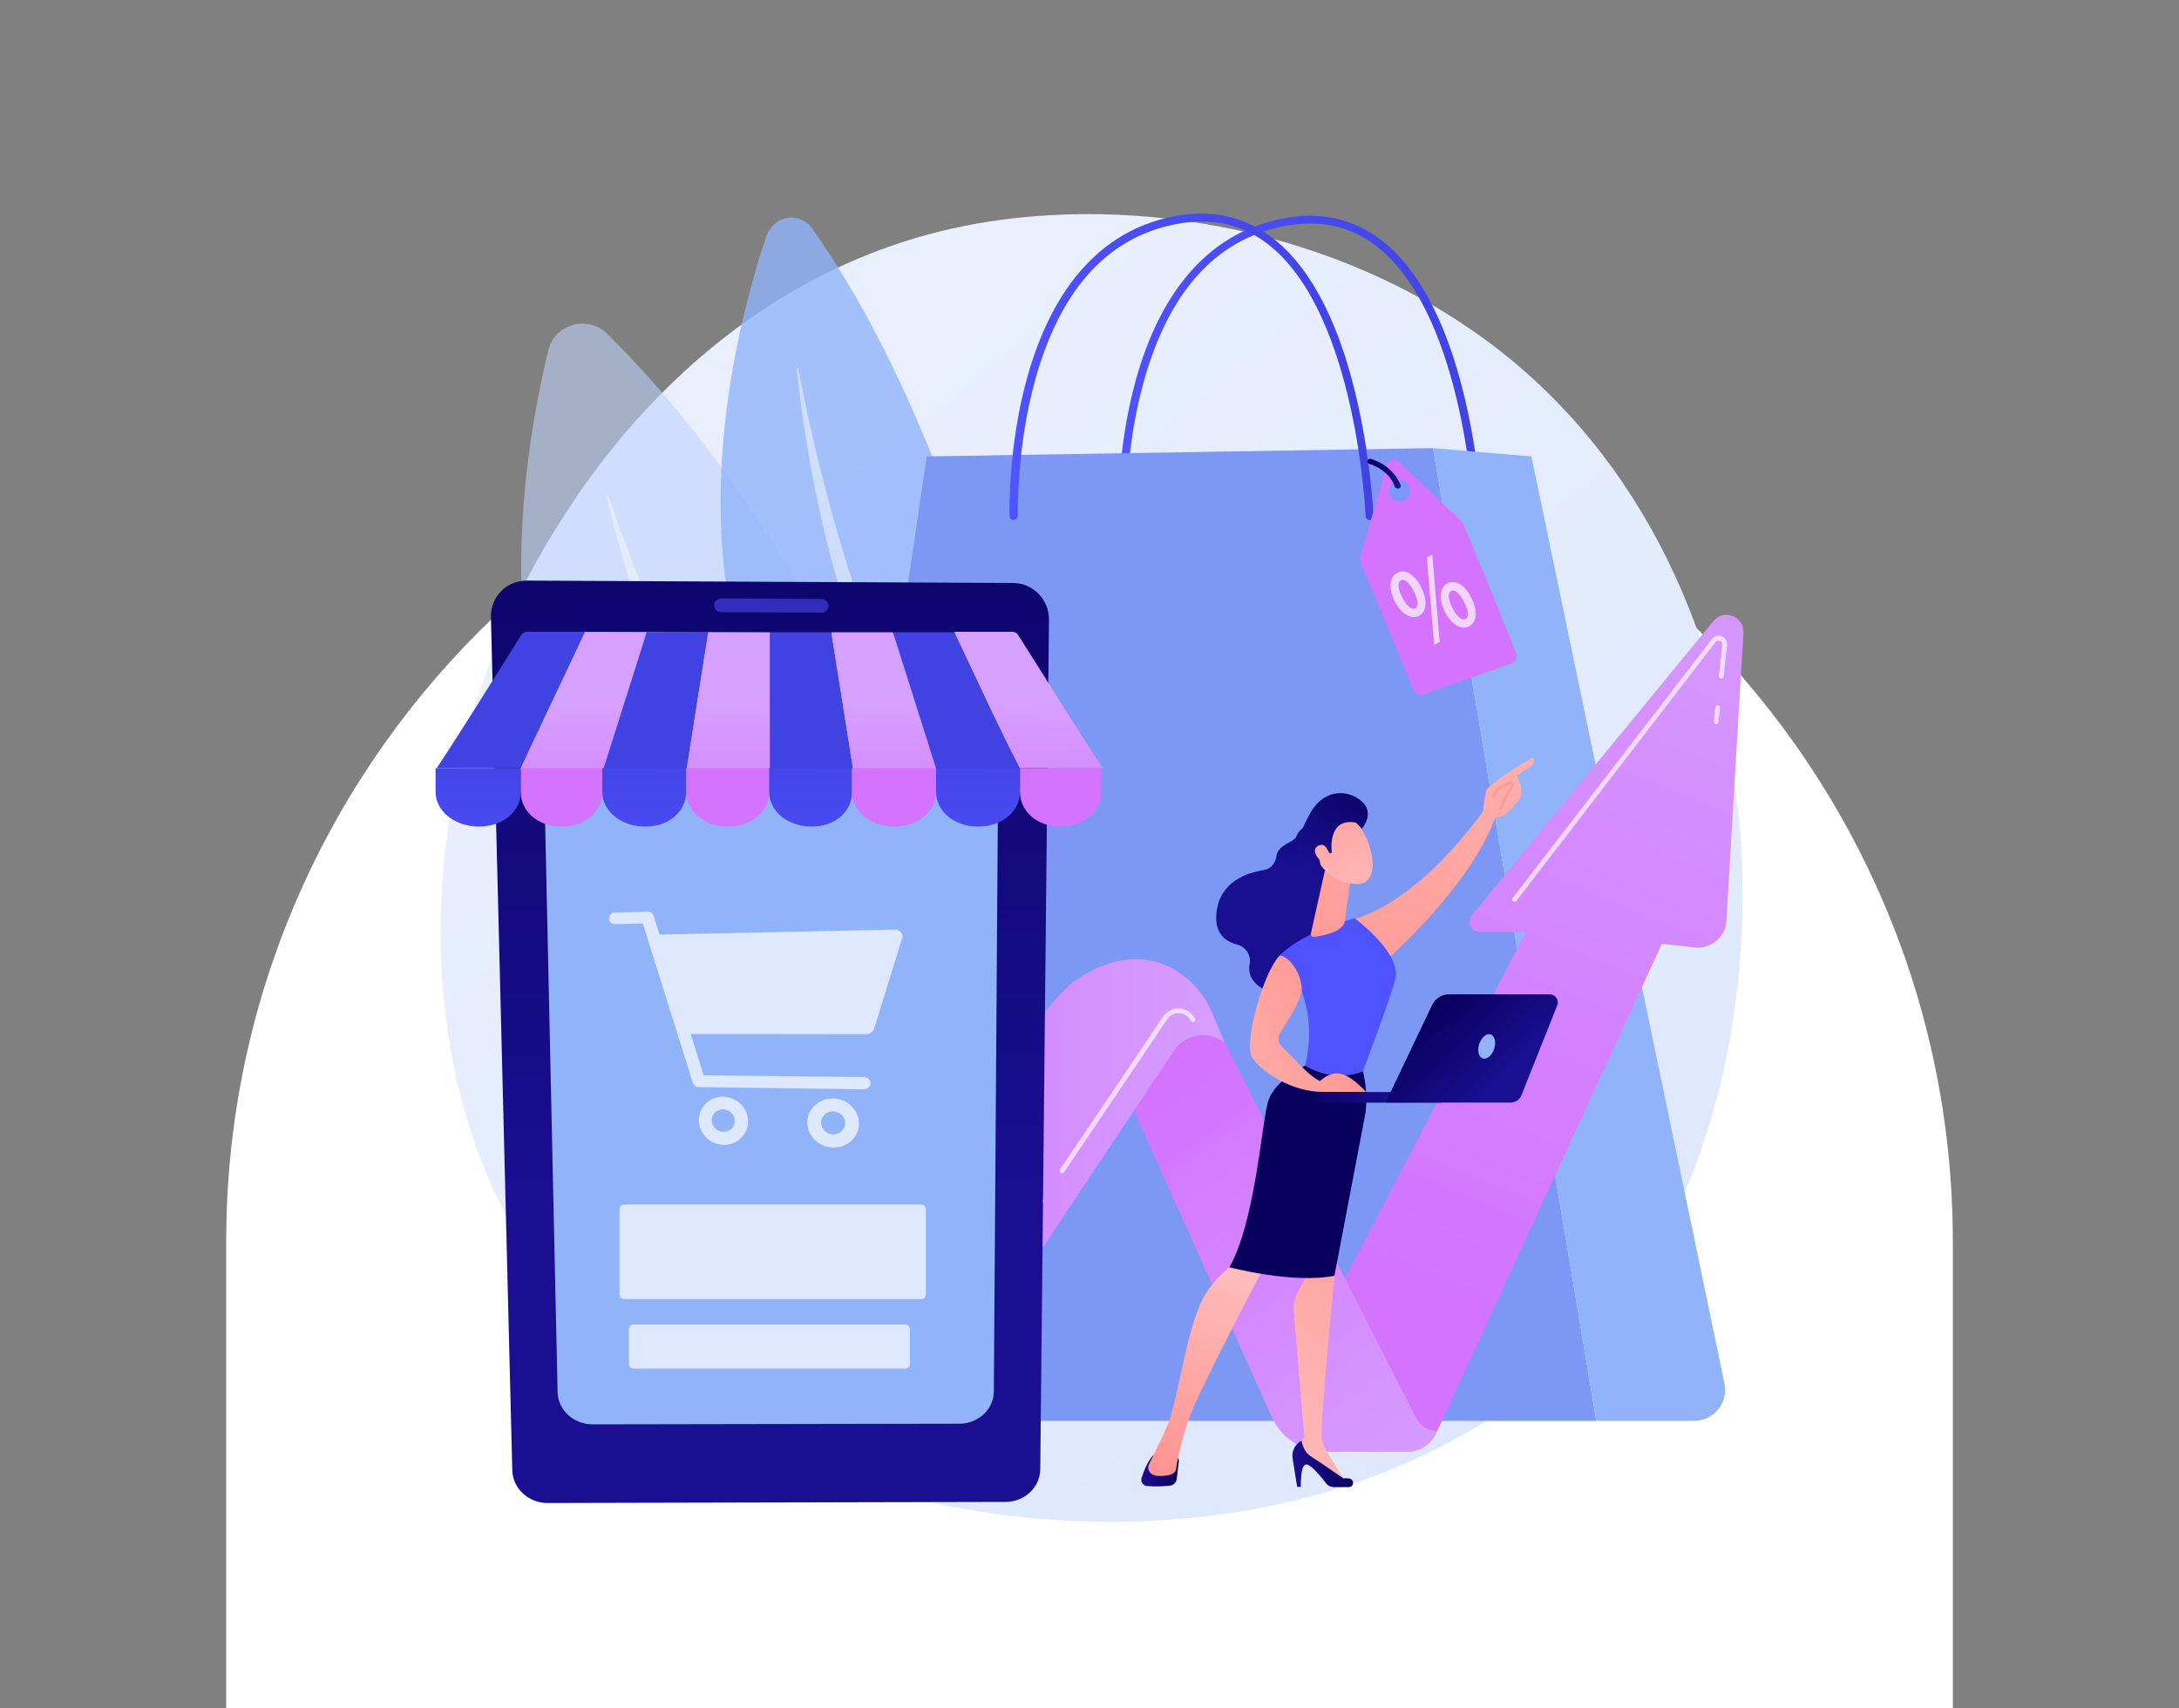 <?xml version="1.0" encoding="utf-8"?>
<!-- Generator: Adobe Illustrator 27.1.0, SVG Export Plug-In . SVG Version: 6.00 Build 0)  -->
<svg version="1.1" id="Capa_1" xmlns="http://www.w3.org/2000/svg" xmlns:xlink="http://www.w3.org/1999/xlink" x="0px" y="0px"
	 viewBox="0 0 1000 784" style="enable-background:new 0 0 1000 784;" xml:space="preserve">
<rect x="0" y="0" width="1000" height="784" fill="#808080" stroke="none"/>
<style type="text/css">
	.st0{fill:#FFFFFF;}
	.st1{fill:url(#SVGID_1_);}
	.st2{opacity:0.58;}
	.st3{fill:#BDD0FB;}
	.st4{opacity:0.5;fill:#FFFFFF;enable-background:new    ;}
	.st5{opacity:0.79;}
	.st6{fill:#91B3FA;}
	.st7{fill:url(#SVGID_00000160870740184915746010000010145269735069750195_);}
	.st8{fill:#7D97F4;}
	.st9{fill:url(#SVGID_00000130631465347019099190000009237864355774230954_);}
	.st10{fill:url(#SVGID_00000136405536373086709940000000582073170672475295_);}
	.st11{opacity:0.7;fill:#FFFFFF;enable-background:new    ;}
	.st12{fill:url(#SVGID_00000002369263432727512230000014000932668139146657_);}
	.st13{fill:url(#SVGID_00000003808724247166847250000009224858353176508571_);}
	.st14{fill:url(#SVGID_00000049924257821489248920000003043900257546804360_);}
	.st15{fill:url(#SVGID_00000024002928296448488530000006125657415945817268_);}
	.st16{fill:url(#SVGID_00000051373017551017996670000017762603032813303480_);}
	.st17{opacity:0.66;fill:#FFFFFF;enable-background:new    ;}
	.st18{fill:url(#SVGID_00000066496568826743029110000009823738737743579284_);}
	.st19{opacity:0.54;fill:url(#SVGID_00000073710461120715425000000011459893552759759547_);enable-background:new    ;}
	.st20{fill:url(#SVGID_00000168829324674741311830000000135533145141788550_);}
	.st21{fill:url(#SVGID_00000150817125416555326640000012089306724044981940_);}
	.st22{fill:url(#SVGID_00000145736863311294926920000013416658357816294064_);}
	.st23{fill:url(#SVGID_00000082351571072892386970000003705116304266101645_);}
	.st24{fill:url(#SVGID_00000148621694845918218340000004286555080867556740_);}
	.st25{fill:url(#SVGID_00000016784463244610626820000014030950056853034632_);}
	.st26{fill:url(#SVGID_00000159449428598065475470000012660861645484430255_);}
	.st27{fill:url(#SVGID_00000072993146205346716350000016006888124273501622_);}
	.st28{fill:url(#SVGID_00000065036585764972430730000017426560714543350668_);}
	.st29{fill:url(#SVGID_00000180353390942057880130000005750173270525275287_);}
	.st30{fill:url(#SVGID_00000017484811281211081300000017446340023769076359_);}
	.st31{fill:url(#SVGID_00000019644651288188868260000016229640173162214026_);}
	.st32{fill:url(#SVGID_00000173158484363527577140000004658166231185096879_);}
	.st33{fill:url(#SVGID_00000181068621016849884350000002586276023667388843_);}
	.st34{fill:url(#SVGID_00000023265470460702185030000003023215209812700813_);}
	.st35{fill:url(#SVGID_00000025411578658401420890000017737942846977896875_);}
	.st36{fill:url(#SVGID_00000094578111680943045810000004901770452191767217_);}
	.st37{fill:url(#SVGID_00000077300926849398910990000009916091210614610315_);}
	.st38{fill:url(#SVGID_00000122719026560408727630000012562749217138518691_);}
	.st39{fill:url(#SVGID_00000048486449404079655340000014724429436864771735_);}
	.st40{fill:url(#SVGID_00000058548676239797342590000005141439610484366476_);}
	.st41{fill:url(#SVGID_00000163779077509214917910000005184803656579226037_);}
	.st42{fill:url(#SVGID_00000003065333780245128530000013738277343546497470_);}
	.st43{fill:url(#SVGID_00000021806620688506965710000000253089488129690527_);}
	.st44{fill:url(#SVGID_00000037672068708893002870000013060540739959500717_);}
	.st45{fill:url(#SVGID_00000096764205090925198710000011784361929230344586_);}
	.st46{fill:url(#SVGID_00000007408583929520923860000014602978818010963336_);}
	.st47{fill:url(#SVGID_00000065063297458616617500000002884996230453442715_);}
	.st48{fill:url(#SVGID_00000136401150277250326500000001800080647826464689_);}
	.st49{fill:url(#SVGID_00000178923651372134375150000000000163348440002218_);}
	.st50{fill:url(#SVGID_00000137832008233434122100000000426498413205004185_);}
	.st51{fill:url(#SVGID_00000008111934283647551440000001043129408784844174_);}
	.st52{fill:url(#SVGID_00000047027068063681784630000001643437867496412066_);}
</style>
<g id="Background">
	<g>
		<g>
			<path class="st0" d="M500,173.8L500,173.8c218.8,0,396.2,177.4,396.2,396.2v222.3H103.8V570C103.8,351.2,281.2,173.8,500,173.8z"
				/>
		</g>
	</g>
</g>
<g id="Illustration">
	<g>
		
			<linearGradient id="SVGID_1_" gradientUnits="userSpaceOnUse" x1="877.37" y1="-91.702" x2="343.245" y2="571.648" gradientTransform="matrix(1 0 0 -1 0 784)">
			<stop  offset="0" style="stop-color:#DAE3FE"/>
			<stop  offset="1" style="stop-color:#E9EFFD"/>
		</linearGradient>
		<path class="st1" d="M730.4,614.1c-12.3,12.9-23.9,21.2-33,27.8c-107.8,77.4-235.4,54.8-262.5,49.3c-40-8.1-117.4-23.8-173.4-89.6
			c-84.6-99.5-71.5-256.4-5.8-359.9c12-18.9,75.5-124,204.4-140.9c78-10.2,169,10.4,234.9,65.6C833.2,282.2,823.4,516.2,730.4,614.1
			z"/>
		<g>
			<g class="st2">
				<path class="st3" d="M475.8,519.7c0,0-68.5-240.4-197.4-366.7c-8.7-8.5-23.8-4.2-26.7,7.5C232.4,239.3,198.4,476.5,475.8,519.7z
					"/>
				<path class="st4" d="M450,505.4c0.6,0.5-0.1,1.5-0.9,1.1C423,489.5,321,404.8,278.2,227.6c-0.1-0.6,0.7-0.8,0.9-0.3
					C293,268.2,349.1,418.6,450,505.4z"/>
			</g>
			<g class="st5">
				<path class="st6" d="M490.2,443.1c0,0-30.3-215.3-117.4-338.1c-5.9-8.3-17.9-6.2-21.2,3.7C329.5,174.9,281.6,376.8,490.2,443.1z
					"/>
				<path class="st4" d="M471.8,428c0.4,0.5-0.3,1.3-0.8,0.8c-18.5-17.4-88.8-101.3-105.3-259.2c-0.1-0.5,0.6-0.6,0.7-0.1
					C373.3,206.3,402.4,342.4,471.8,428z"/>
			</g>
		</g>
		<g>
			<g>
				<g>
					
						<linearGradient id="SVGID_00000092420359852330681710000000036079934057611653_" gradientUnits="userSpaceOnUse" x1="513.229" y1="614.715" x2="680.104" y2="614.715" gradientTransform="matrix(1 0 0 -1 0 784)">
						<stop  offset="0" style="stop-color:#4F52FF"/>
						<stop  offset="1" style="stop-color:#4042E2"/>
					</linearGradient>
					<path style="fill:url(#SVGID_00000092420359852330681710000000036079934057611653_);" d="M678.3,239.6c-1,0-1.8-0.8-1.8-1.7
						c0-0.9-4-91.3-43.4-123.8c-11.6-9.6-25.4-13.2-40.9-10.8c-32.7,5.1-55.3,29.1-67.2,71.5c-9,31.9-8.1,62.7-8.1,63
						c0,1-0.8,1.8-1.8,1.9c-1,0-1.8-0.8-1.9-1.8c0-0.3-0.9-31.6,8.2-64c5.4-19.1,13.1-34.9,23-46.9c12.4-15.1,28.3-24.3,47.2-27.2
						c16.6-2.6,31.3,1.4,43.8,11.6c17.1,14.1,29.9,39.7,37.9,76.1c5.9,26.9,6.9,50.1,6.9,50.3C680.1,238.8,679.4,239.6,678.3,239.6
						C678.3,239.6,678.3,239.6,678.3,239.6z"/>
					<path class="st8" d="M363.4,628.8l61.9-419.3l232.4-3.8l74.9,446.5h-349C371.1,652.1,361.6,641.1,363.4,628.8z"/>
					<path class="st6" d="M702.8,209.5l-45.1-3.8l74.9,446.5h44.8c9.1,0,15.9-8.3,14-17.2L702.8,209.5z"/>
					
						<linearGradient id="SVGID_00000136408695810378957130000017098061664459699586_" gradientUnits="userSpaceOnUse" x1="463.301" y1="615.675" x2="630.177" y2="615.675" gradientTransform="matrix(1 0 0 -1 0 784)">
						<stop  offset="0" style="stop-color:#4F52FF"/>
						<stop  offset="1" style="stop-color:#4042E2"/>
					</linearGradient>
					<path style="fill:url(#SVGID_00000136408695810378957130000017098061664459699586_);" d="M465.1,238.7c-1,0-1.8-0.8-1.8-1.8
						c0-0.3-0.9-31.6,8.2-64c5.4-19.1,13.1-34.9,23-46.9c12.4-15.1,28.3-24.3,47.2-27.2c16.6-2.6,31.3,1.4,43.8,11.6
						c17.1,14.1,29.9,39.7,37.9,76.1c5.9,26.9,6.9,50.1,6.9,50.3c0,1-0.7,1.8-1.7,1.9c0,0,0,0-0.1,0c-1,0-1.8-0.8-1.8-1.7
						c0-0.9-4-91.3-43.4-123.8c-11.6-9.6-25.4-13.2-40.9-10.8c-32.7,5.1-55.3,29.1-67.2,71.5c-8.9,31.9-8.1,62.6-8.1,62.9
						C467,237.8,466.2,238.6,465.1,238.7C465.2,238.7,465.2,238.7,465.1,238.7z"/>
				</g>
			</g>
			<g>
				<g>
					
						<linearGradient id="SVGID_00000088090840124069045890000004575509464852756655_" gradientUnits="userSpaceOnUse" x1="870.778" y1="776.405" x2="792.44" y2="680.659" gradientTransform="matrix(1 0 0 -1 0 784)">
						<stop  offset="0" style="stop-color:#D6A0FF"/>
						<stop  offset="1" style="stop-color:#D373FE"/>
					</linearGradient>
					<path style="fill:url(#SVGID_00000088090840124069045890000004575509464852756655_);" d="M695.7,302.7c0.4-0.9,0.4-1.8,0.1-2.7
						c-5.2-13.1-24-59.8-24.7-60.4c-0.9-0.7-27.7-26.3-27.7-26.3c-5-4.7-6.8-0.4-6.8-0.4l-12.7,43.9l24.9,60.1
						c0.7,1.7,2.6,2.6,4.4,1.9l40.6-14.3C694.6,304.2,695.3,303.5,695.7,302.7z M639.2,229.2c-2.1-1.7-2.5-4.8-0.8-6.9
						c1.7-2.1,4.8-2.5,6.9-0.8c2.1,1.7,2.5,4.8,0.8,6.9C644.4,230.5,641.3,230.9,639.2,229.2z"/>
					<g>
						<path class="st11" d="M652.1,269.4c3.5,6.7,2.3,11.6-0.9,13.3c-3.3,1.7-7.8-0.4-11-6.5c-3.1-6-2.6-11.4,1-13.2
							C644.9,261,649.1,263.6,652.1,269.4z M658.2,296l-3.4-40.1l2.5-1.3l3.4,40.1L658.2,296z M643.5,274.2c1.9,3.7,4.2,5.9,6,5
							c1.8-0.9,1.3-3.9-0.7-7.8c-1.8-3.5-4-6-5.9-5C641.1,267.3,641.7,270.6,643.5,274.2z M675.1,274.2c3.5,6.7,2.4,11.6-0.9,13.3
							c-3.3,1.7-7.8-0.4-11-6.5c-3.1-6-2.6-11.4,1-13.2C668,265.9,672.2,268.5,675.1,274.2z M666.6,279.1c1.8,3.7,4.2,5.9,6,5
							c1.8-0.9,1.3-3.9-0.7-7.8c-1.9-3.6-4-6-5.9-5C664.2,272.2,664.7,275.5,666.6,279.1z"/>
					</g>
				</g>
				<g>
					
						<linearGradient id="SVGID_00000132058794200938606090000003084943851012689813_" gradientUnits="userSpaceOnUse" x1="911.704" y1="-30.594" x2="926.745" y2="-30.594" gradientTransform="matrix(1.11 0.177 0.158 -0.988 -380.089 24.195)">
						<stop  offset="0" style="stop-color:#09005D"/>
						<stop  offset="1" style="stop-color:#1A0F91"/>
					</linearGradient>
					<path style="fill:url(#SVGID_00000132058794200938606090000003084943851012689813_);" d="M641.2,224.2c-0.5-0.1-1-0.4-1.1-0.9
						l0,0c-0.1-0.3-2.3-7.4-11.6-10.3c-0.7-0.2-1.1-0.9-0.9-1.6c0.2-0.6,1-1,1.7-0.7c10.8,3.4,13.3,11.8,13.5,12.1
						c0.2,0.7-0.3,1.3-1,1.5C641.6,224.2,641.4,224.2,641.2,224.2z"/>
				</g>
			</g>
		</g>
		<g>
			
				<linearGradient id="SVGID_00000050623691979515505300000001288984310844421048_" gradientUnits="userSpaceOnUse" x1="822.067" y1="577.129" x2="661.055" y2="184.027" gradientTransform="matrix(1 0 0 -1 0 784)">
				<stop  offset="0" style="stop-color:#D6A0FF"/>
				<stop  offset="1" style="stop-color:#D373FE"/>
			</linearGradient>
			<path style="fill:url(#SVGID_00000050623691979515505300000001288984310844421048_);" d="M596.3,627.1l104-199.3H679
				c-3.9,0-6.1-4.6-3.6-7.6l110.9-135.1c4.8-5.9,14.3-2.1,13.8,5.4l-7.8,132.1c-0.4,7.6-7.2,13.2-14.7,12.3l-14.9-1.7L659.6,656.8
				c-2.7,5.8-8.5,9.5-14.9,9.5h-35.8L596.3,627.1z"/>
			
				<linearGradient id="SVGID_00000173162824902899579380000000610622232833572483_" gradientUnits="userSpaceOnUse" x1="661.922" y1="94.02" x2="531.372" y2="281.142" gradientTransform="matrix(1 0 0 -1 0 784)">
				<stop  offset="0" style="stop-color:#D6A0FF"/>
				<stop  offset="1" style="stop-color:#D373FE"/>
			</linearGradient>
			<path style="fill:url(#SVGID_00000173162824902899579380000000610622232833572483_);" d="M510.3,487.4l73.4,163.1
				c4.3,9.7,14,15.9,24.6,15.9h37.9c5,0,9.6-2.7,12.1-7.1l1.3-2.4l0,0c-4.1,0-7.8-2.3-9.6-5.9l-97.8-191.7L510.3,487.4z"/>
			
				<linearGradient id="SVGID_00000073710198731494635340000015866176824872243115_" gradientUnits="userSpaceOnUse" x1="574.3" y1="233.451" x2="350.6" y2="229.162" gradientTransform="matrix(1 0 0 -1 0 784)">
				<stop  offset="0" style="stop-color:#D6A0FF"/>
				<stop  offset="1" style="stop-color:#D373FE"/>
			</linearGradient>
			<path style="fill:url(#SVGID_00000073710198731494635340000015866176824872243115_);" d="M562,478.6L562,478.6
				c-7.4-5.8-18.1-4.1-23.3,3.7l-108,162.2c-8.6,13-23.2,20.8-38.8,20.8h-15.2l-12.4-35.6c0,0,100.4-153.9,126.2-177.2
				c0,0,25.8-23.2,51.2-5.7c6.7,4.6,11.8,11.3,14.9,18.8L562,478.6z"/>
			
				<linearGradient id="SVGID_00000098912487593512431070000003357998477189945524_" gradientUnits="userSpaceOnUse" x1="398.123" y1="112.875" x2="316.652" y2="225.434" gradientTransform="matrix(1 0 0 -1 0 784)">
				<stop  offset="0" style="stop-color:#FF928E"/>
				<stop  offset="1" style="stop-color:#FE7062"/>
			</linearGradient>
			<path style="fill:url(#SVGID_00000098912487593512431070000003357998477189945524_);" d="M246.9,533.9c0,0,18.1-22.6,53.1-26.1
				c0,0,16.6,5.7,49.8,65c33.1,59.4,55.1,86.5,80.9,71.7l-2.1,3.5c-7,11.7-19.7,18.8-33.3,18.8H381c-15.7,0-30.5-7.6-39.6-20.3
				C315.5,610.7,262.8,539.5,246.9,533.9z"/>
			<path class="st17" d="M787.6,332.4c0,0-0.1,0-0.1,0c-0.6-0.1-1-0.6-1-1.2l0.7-6.5c0.1-0.6,0.6-1,1.2-1c0.6,0.1,1,0.6,1,1.2
				l-0.7,6.5C788.6,332,788.2,332.4,787.6,332.4z"/>
			<path class="st17" d="M695.1,413.9c-0.2,0-0.5-0.1-0.7-0.2c-0.5-0.4-0.6-1-0.2-1.5l91.5-118.9c1.1-1.4,2.9-1.9,4.5-1.2
				c1.6,0.7,2.6,2.3,2.4,4.1l-1.6,14.3c-0.1,0.6-0.6,1-1.2,1c-0.6-0.1-1-0.6-1-1.2l1.6-14.3c0.1-1-0.5-1.6-1.1-1.8
				c-0.6-0.2-1.4-0.2-2,0.5L696,413.4C695.7,413.7,695.4,413.9,695.1,413.9z"/>
			<path class="st17" d="M487.4,538.5c-0.2,0-0.4-0.1-0.6-0.2c-0.5-0.3-0.6-1-0.3-1.5l47.3-70.2c1.7-2.5,4.6-3.9,7.6-3.7
				c3,0.2,5.7,2,7,4.8c0.3,0.5,0,1.2-0.5,1.4c-0.5,0.3-1.2,0-1.4-0.5c-1-2-2.9-3.4-5.2-3.5c-2.3-0.2-4.4,0.8-5.6,2.7l-47.3,70.2
				C488.1,538.4,487.8,538.5,487.4,538.5z"/>
			<path class="st17" d="M475.1,556.8c-0.2,0-0.4-0.1-0.6-0.2c-0.5-0.3-0.6-1-0.3-1.5l3-4.5c0.3-0.5,1-0.6,1.5-0.3
				c0.5,0.3,0.6,1,0.3,1.5l-3,4.5C475.8,556.6,475.5,556.8,475.1,556.8z"/>
		</g>
		<g>
			<g>
				<g>
					
						<linearGradient id="SVGID_00000098926171591775694370000005889824126742883745_" gradientUnits="userSpaceOnUse" x1="352.478" y1="655.201" x2="354.654" y2="228.692" gradientTransform="matrix(1 0 0 -1 0 784)">
						<stop  offset="0" style="stop-color:#09005D"/>
						<stop  offset="1" style="stop-color:#1A0F91"/>
					</linearGradient>
					<path style="fill:url(#SVGID_00000098926171591775694370000005889824126742883745_);" d="M477.4,674.4c-0.1,8.3-7.2,15-15.9,15
						l-210.2,0.5c-8.8,0-16-6.7-16.2-15l-9.8-391.6c-0.2-9.3,7.1-16.8,16.4-16.8l223.2,1.1c9.2,0,16.6,7.6,16.5,16.9L477.4,674.4z"
						/>
					<path class="st6" d="M458.4,307.1c0.1-8.9-7.3-16.2-16.4-16.3L264.9,290c-9.2,0-16.5,7.2-16.3,16.2l7.3,332.9
						c0.2,8.2,7.4,14.7,16.1,14.7l168.3-0.3c8.7,0,15.7-6.6,15.8-14.7L458.4,307.1z"/>
					
						<linearGradient id="SVGID_00000100346310749365072820000009733274646113806720_" gradientUnits="userSpaceOnUse" x1="354.976" y1="567.741" x2="353.902" y2="502.205" gradientTransform="matrix(1 0 0 -1 0 784)">
						<stop  offset="0" style="stop-color:#4042E2"/>
						<stop  offset="1" style="stop-color:#4F52FF"/>
					</linearGradient>
					
						<path style="opacity:0.54;fill:url(#SVGID_00000100346310749365072820000009733274646113806720_);enable-background:new    ;" d="
						M380.2,278.1c0,1.7-1.4,3.1-3.1,3.1l-46.1-0.2c-1.7,0-3.2-1.4-3.2-3.2l0,0c0-1.7,1.4-3.1,3.1-3.1l46.1,0.2
						C378.7,275,380.2,276.4,380.2,278.1L380.2,278.1z"/>
				</g>
			</g>
			<g>
				<g>
					
						<linearGradient id="SVGID_00000065061765604152618630000000113600981988454053_" gradientUnits="userSpaceOnUse" x1="234.465" y1="411.913" x2="234.465" y2="126.534" gradientTransform="matrix(1 0 0 -1 0 784)">
						<stop  offset="0" style="stop-color:#4042E2"/>
						<stop  offset="1" style="stop-color:#4F52FF"/>
					</linearGradient>
					<path style="fill:url(#SVGID_00000065061765604152618630000000113600981988454053_);" d="M242.1,290c-1.2,0-2.2,0.4-2.8,1.4
						c-13,20.5-25.9,41.6-38.9,61.2c12.7,0,25.5,0,38.2,0c10-19.6,19.9-41.4,29.9-62.6C259.7,290,250.9,290,242.1,290z"/>
					
						<linearGradient id="SVGID_00000143602172695500391390000016977136245581395890_" gradientUnits="userSpaceOnUse" x1="267.747" y1="460.577" x2="269.754" y2="387.096" gradientTransform="matrix(1 0 0 -1 0 784)">
						<stop  offset="0" style="stop-color:#D6A0FF"/>
						<stop  offset="1" style="stop-color:#D373FE"/>
					</linearGradient>
					<path style="fill:url(#SVGID_00000143602172695500391390000016977136245581395890_);" d="M276.8,353.1c-12.7,0-25.5,0-38.2,0
						c10-21,19.9-42,29.9-62.9c9.4,0,18.8,0,28.2,0C290.1,311.1,283.5,332.1,276.8,353.1z"/>
					<g>
						
							<linearGradient id="SVGID_00000024719261945390652720000007146606189013739947_" gradientUnits="userSpaceOnUse" x1="300.928" y1="411.34" x2="300.928" y2="124.471" gradientTransform="matrix(1 0 0 -1 0 784)">
							<stop  offset="0" style="stop-color:#4042E2"/>
							<stop  offset="1" style="stop-color:#4F52FF"/>
						</linearGradient>
						<path style="fill:url(#SVGID_00000024719261945390652720000007146606189013739947_);" d="M315.1,353.1c-12.7,0-25.5,0-38.2,0
							c6.6-21,13.3-42,19.9-62.9c9.4,0,18.8,0,28.2,0C321.7,311.1,318.4,332.1,315.1,353.1z"/>
					</g>
					
						<linearGradient id="SVGID_00000154405043715335917370000002683797081316896161_" gradientUnits="userSpaceOnUse" x1="334.21" y1="460.563" x2="336.235" y2="386.448" gradientTransform="matrix(1 0 0 -1 0 784)">
						<stop  offset="0" style="stop-color:#D6A0FF"/>
						<stop  offset="1" style="stop-color:#D373FE"/>
					</linearGradient>
					<path style="fill:url(#SVGID_00000154405043715335917370000002683797081316896161_);" d="M353.3,353.1c-12.7,0-25.5,0-38.2,0
						c3.3-21,6.6-42,10-62.9c9.4,0,18.8,0,28.2,0C353.3,311.1,353.3,332.1,353.3,353.1z"/>
					<g>
						
							<linearGradient id="SVGID_00000082368891588082481980000006923273059168823200_" gradientUnits="userSpaceOnUse" x1="372.377" y1="411.34" x2="372.377" y2="124.471" gradientTransform="matrix(1 0 0 -1 0 784)">
							<stop  offset="0" style="stop-color:#4042E2"/>
							<stop  offset="1" style="stop-color:#4F52FF"/>
						</linearGradient>
						<path style="fill:url(#SVGID_00000082368891588082481980000006923273059168823200_);" d="M391.5,353.1c-12.7,0-25.5,0-38.2,0
							c0-21,0-42,0-62.9c9.4,0,18.8,0,28.2,0C384.8,311.1,388.2,332.1,391.5,353.1z"/>
					</g>
					
						<linearGradient id="SVGID_00000157302982240942917880000016150410431338213539_" gradientUnits="userSpaceOnUse" x1="405.656" y1="460.685" x2="407.698" y2="385.935" gradientTransform="matrix(1 0 0 -1 0 784)">
						<stop  offset="0" style="stop-color:#D6A0FF"/>
						<stop  offset="1" style="stop-color:#D373FE"/>
					</linearGradient>
					<path style="fill:url(#SVGID_00000157302982240942917880000016150410431338213539_);" d="M429.7,353.1c-12.7,0-25.5,0-38.2,0
						c-3.3-21-6.6-42-10-62.9c9.4,0,18.8,0,28.2,0C416.4,311.1,423.1,332.1,429.7,353.1z"/>
					<g>
						
							<linearGradient id="SVGID_00000054236108326851556040000005497309260526032789_" gradientUnits="userSpaceOnUse" x1="438.84" y1="411.34" x2="438.84" y2="124.471" gradientTransform="matrix(1 0 0 -1 0 784)">
							<stop  offset="0" style="stop-color:#4042E2"/>
							<stop  offset="1" style="stop-color:#4F52FF"/>
						</linearGradient>
						<path style="fill:url(#SVGID_00000054236108326851556040000005497309260526032789_);" d="M467.9,353.1c-12.7,0-25.5,0-38.2,0
							c-6.6-21-13.3-42-19.9-62.9c9.4,0,18.8,0,28.2,0C448,311.1,457.9,332.1,467.9,353.1z"/>
					</g>
					
						<linearGradient id="SVGID_00000080916447125256532970000006002135482342925457_" gradientUnits="userSpaceOnUse" x1="472.119" y1="460.987" x2="474.168" y2="385.984" gradientTransform="matrix(1 0 0 -1 0 784)">
						<stop  offset="0" style="stop-color:#D6A0FF"/>
						<stop  offset="1" style="stop-color:#D373FE"/>
					</linearGradient>
					<path style="fill:url(#SVGID_00000080916447125256532970000006002135482342925457_);" d="M467.2,291.4c-0.6-1-1.7-1.4-2.8-1.4
						c-8.8,0-17.6,0-26.4,0c10,21.2,19.9,43,29.9,62.6c12.7,0,25.5,0,38.2,0C493.2,333,480.2,311.8,467.2,291.4z"/>
				</g>
				<g>
					
						<linearGradient id="SVGID_00000039105584382986409370000014390510091764867224_" gradientUnits="userSpaceOnUse" x1="219.513" y1="449.736" x2="219.16" y2="364.133" gradientTransform="matrix(1 0 0 -1 0 784)">
						<stop  offset="0" style="stop-color:#4042E2"/>
						<stop  offset="1" style="stop-color:#4F52FF"/>
					</linearGradient>
					<path style="fill:url(#SVGID_00000039105584382986409370000014390510091764867224_);" d="M199.9,352.6v10.9
						c0,9.1,9.2,15.9,19.7,15.9h0.4c10.5,0,19-6.8,19-15.9v-10.9H199.9z"/>
					
						<linearGradient id="SVGID_00000141433855907176669980000006595125592436935857_" gradientUnits="userSpaceOnUse" x1="256.216" y1="648.809" x2="256.942" y2="540.017" gradientTransform="matrix(1 0 0 -1 0 784)">
						<stop  offset="0" style="stop-color:#D6A0FF"/>
						<stop  offset="1" style="stop-color:#D373FE"/>
					</linearGradient>
					<path style="fill:url(#SVGID_00000141433855907176669980000006595125592436935857_);" d="M239,352.6v10.9
						c0,9.1,8.1,15.9,18.5,15.9h0.4c10.3,0,18.6-6.8,18.6-15.9v-10.9H239z"/>
				</g>
				<g>
					
						<linearGradient id="SVGID_00000061440778140062932070000004736442658313599397_" gradientUnits="userSpaceOnUse" x1="295.808" y1="449.734" x2="295.456" y2="364.135" gradientTransform="matrix(1 0 0 -1 0 784)">
						<stop  offset="0" style="stop-color:#4042E2"/>
						<stop  offset="1" style="stop-color:#4F52FF"/>
					</linearGradient>
					<path style="fill:url(#SVGID_00000061440778140062932070000004736442658313599397_);" d="M276.4,352.6v10.9
						c0,9.1,9,15.9,19.5,15.9h0.4c10.5,0,18.6-6.8,18.6-15.9v-10.9H276.4z"/>
					
						<linearGradient id="SVGID_00000059290542064953672430000013760203699328697474_" gradientUnits="userSpaceOnUse" x1="332.509" y1="649.317" x2="333.234" y2="540.525" gradientTransform="matrix(1 0 0 -1 0 784)">
						<stop  offset="0" style="stop-color:#D6A0FF"/>
						<stop  offset="1" style="stop-color:#D373FE"/>
					</linearGradient>
					<path style="fill:url(#SVGID_00000059290542064953672430000013760203699328697474_);" d="M315,352.6v10.9
						c0,9.1,8.5,15.9,18.8,15.9h0.4c10.3,0,18.8-6.8,18.8-15.9v-10.9H315z"/>
				</g>
				<g>
					
						<linearGradient id="SVGID_00000026165224582067310210000006592316813807936170_" gradientUnits="userSpaceOnUse" x1="372.104" y1="449.731" x2="371.752" y2="364.138" gradientTransform="matrix(1 0 0 -1 0 784)">
						<stop  offset="0" style="stop-color:#4042E2"/>
						<stop  offset="1" style="stop-color:#4F52FF"/>
					</linearGradient>
					<path style="fill:url(#SVGID_00000026165224582067310210000006592316813807936170_);" d="M353,352.6v10.9
						c0,9.1,8.8,15.9,19.3,15.9h0.4c10.5,0,18.3-6.8,18.3-15.9v-10.9H353z"/>
					
						<linearGradient id="SVGID_00000135662712651046206910000001228702519946920598_" gradientUnits="userSpaceOnUse" x1="408.801" y1="649.826" x2="409.526" y2="541.034" gradientTransform="matrix(1 0 0 -1 0 784)">
						<stop  offset="0" style="stop-color:#D6A0FF"/>
						<stop  offset="1" style="stop-color:#D373FE"/>
					</linearGradient>
					<path style="fill:url(#SVGID_00000135662712651046206910000001228702519946920598_);" d="M391,352.6v10.9
						c0,9.1,8.8,15.9,19.2,15.9h0.4c10.3,0,19-6.8,19-15.9v-10.9H391z"/>
				</g>
				<g>
					
						<linearGradient id="SVGID_00000162339707436549507600000013072335651154676117_" gradientUnits="userSpaceOnUse" x1="448.958" y1="449.735" x2="448.606" y2="364.131" gradientTransform="matrix(1 0 0 -1 0 784)">
						<stop  offset="0" style="stop-color:#4042E2"/>
						<stop  offset="1" style="stop-color:#4F52FF"/>
					</linearGradient>
					<path style="fill:url(#SVGID_00000162339707436549507600000013072335651154676117_);" d="M429.6,352.6v10.9
						c0,9.1,8.6,15.9,19.1,15.9h0.4c10.5,0,19-6.8,19-15.9v-10.9H429.6z"/>
					
						<linearGradient id="SVGID_00000017489216861398920290000009289724200021941917_" gradientUnits="userSpaceOnUse" x1="485.372" y1="650.337" x2="486.098" y2="541.545" gradientTransform="matrix(1 0 0 -1 0 784)">
						<stop  offset="0" style="stop-color:#D6A0FF"/>
						<stop  offset="1" style="stop-color:#D373FE"/>
					</linearGradient>
					<path style="fill:url(#SVGID_00000017489216861398920290000009289724200021941917_);" d="M468.1,352.6v10.9
						c0,9.1,8.1,15.9,18.4,15.9h0.4c10.3,0,18.6-6.8,18.6-15.9v-10.9H468.1z"/>
				</g>
			</g>
			<g>
				<path class="st11" d="M413.4,427.9c-0.7-0.9-1.8-1.2-3-1.2l-107.7,2.3l-2.7-8.6c-0.4-1.2-1.5-2-2.8-1.9l-14.8,0.4
					c-1.6,0-2.9,1.1-2.9,2.7c0,1.6,1.3,2.6,2.9,2.6l12.6-0.3l22.9,73c0.4,1.2,1.5,2.1,2.8,2.1l75.6,1c1.8,0,3.2-1.1,3.2-2.8
					c0-1.7-1.4-2.8-3.2-2.8l-73.4-0.8l-5.9-19l80.6,0.1c1.7,0,3.1-1.1,3.6-2.6l12.7-41.1C414.4,429.9,414.2,428.8,413.4,427.9z"/>
				<path class="st11" d="M331.9,503.4c-6.2-0.1-11.2,4.7-11.2,10.8c0,6,5,11.1,11.2,11.3c6.3,0.2,11.4-4.7,11.4-10.8
					S338.1,503.5,331.9,503.4z M331.9,519.5c-2.9-0.1-5.3-2.4-5.3-5.3c0-2.8,2.4-5.1,5.3-5c2.9,0.1,5.3,2.4,5.3,5.3
					C337.2,517.4,334.8,519.6,331.9,519.5z"/>
				<path class="st11" d="M382.3,504.2c-6.5-0.1-11.8,4.9-11.8,11c0,6.2,5.3,11.4,11.8,11.5c6.6,0.2,11.9-4.8,11.9-11
					C394.2,509.4,388.8,504.3,382.3,504.2z M382.3,520.7c-3-0.1-5.5-2.5-5.5-5.4c0-2.9,2.5-5.2,5.5-5.2c3.1,0.1,5.6,2.5,5.6,5.4
					C387.8,518.5,385.3,520.8,382.3,520.7z"/>
			</g>
			<path class="st11" d="M422.8,596.3H286.4c-1.2,0-2.1-1-2.1-2.1V555c0-1.2,1-2.1,2.1-2.1h136.4c1.2,0,2.1,1,2.1,2.1v39.2
				C424.9,595.4,424,596.3,422.8,596.3z"/>
			<path class="st11" d="M415.5,628.2H290.7c-1.2,0-2.1-1-2.1-2.1v-16c0-1.2,1-2.1,2.1-2.1h124.8c1.2,0,2.1,1,2.1,2.1v16
				C417.7,627.3,416.7,628.2,415.5,628.2z"/>
		</g>
		<g>
			
				<linearGradient id="SVGID_00000034078269851587797870000006661233472794451633_" gradientUnits="userSpaceOnUse" x1="-1824.59" y1="434.745" x2="-1804.297" y2="383.841" gradientTransform="matrix(-1 0 0 -1 -1209.408 784)">
				<stop  offset="0" style="stop-color:#09005D"/>
				<stop  offset="1" style="stop-color:#1A0F91"/>
			</linearGradient>
			<path style="fill:url(#SVGID_00000034078269851587797870000006661233472794451633_);" d="M603.1,376.6c0,0-6.8,3.3-8.1,7.2
				c-1,3.1-8.6,3.5-9.3,9.5c-0.4,3.1-2.7,5.6-5.8,6.1c-7.7,1.2-19.6,5.2-21.5,18.6c-1.5,10.2,3.8,14.1,9.2,15.5c4,1,6.7,4.9,5.9,9
				c-0.8,3.9,0.4,8.4,7.1,12c15.1,8,30.2-18.9,30.2-18.9l3.1-46.9L603.1,376.6z"/>
			
				<linearGradient id="SVGID_00000173844911974467355600000009236763168685825672_" gradientUnits="userSpaceOnUse" x1="703.432" y1="507.35" x2="609.146" y2="279.612" gradientTransform="matrix(1 0 0 -1 0 784)">
				<stop  offset="0" style="stop-color:#FEBBBA"/>
				<stop  offset="1" style="stop-color:#FF928E"/>
			</linearGradient>
			<path style="fill:url(#SVGID_00000173844911974467355600000009236763168685825672_);" d="M685.4,365.5c0,0-30.2,47.8-66.1,57
				c0,0,7,19.9,12.4,22.2c0,0,44.2-36.9,55.5-72.4L685.4,365.5z"/>
			
				<linearGradient id="SVGID_00000171703247590816953730000006540276342608432788_" gradientUnits="userSpaceOnUse" x1="-1750.409" y1="108.854" x2="-1733.202" y2="108.854" gradientTransform="matrix(-1 0 0 -1 -1209.408 784)">
				<stop  offset="0" style="stop-color:#09005D"/>
				<stop  offset="1" style="stop-color:#1A0F91"/>
			</linearGradient>
			<path style="fill:url(#SVGID_00000171703247590816953730000006540276342608432788_);" d="M541,671l-1,8c-0.2,1.5-1.4,2.7-2.9,2.9
				c-2.6,0.3-6.7,0.6-10.8,0.2c-1.8-0.2-2.9-2-2.4-3.7c1-3.1,2.8-7.8,5.4-10.5h8.9C539.9,667.9,541.2,669.4,541,671z"/>
			
				<linearGradient id="SVGID_00000109002124851086514800000001638471667429481132_" gradientUnits="userSpaceOnUse" x1="573.268" y1="119.779" x2="698.016" y2="231.473" gradientTransform="matrix(1 0 0 -1 0 784)">
				<stop  offset="0" style="stop-color:#FEBBBA"/>
				<stop  offset="1" style="stop-color:#FF928E"/>
			</linearGradient>
			<path style="fill:url(#SVGID_00000109002124851086514800000001638471667429481132_);" d="M610.9,576.8l1.5,8.9
				c0,0-5,51.1-5.9,71.5c-0.1,3.2,0.7,6.4,2.4,9.1l8.8,14.2l-22.3-13.2l-0.4-2.7l3.6-5l-4.8-57.2c-0.3-3.4,0.4-6.7,2-9.7l4.6-8.7
				L610.9,576.8z"/>
			
				<linearGradient id="SVGID_00000080172025366432358970000011059210987782084743_" gradientUnits="userSpaceOnUse" x1="-1830.353" y1="111.995" x2="-1802.51" y2="111.995" gradientTransform="matrix(-1 0 0 -1 -1209.408 784)">
				<stop  offset="0" style="stop-color:#09005D"/>
				<stop  offset="1" style="stop-color:#1A0F91"/>
			</linearGradient>
			<path style="fill:url(#SVGID_00000080172025366432358970000011059210987782084743_);" d="M619.1,682.6h-7.1
				c-1.3,0-2.6-0.6-3.4-1.7c-2.2-2.9-6.8-8.5-9-8.7c-3-0.2-2.6,10.3-2.6,10.3h-1.7l-2.1-13.1c-0.5-3.3,1.1-6.5,4.1-8.1
				c0,0,0.7,5,4.3,7.2s14.9,10.1,14.9,10.1s1.4-0.2,2.9,0.1C621.7,679.3,621.3,682.6,619.1,682.6z"/>
			
				<linearGradient id="SVGID_00000154417717355570819660000014285305700191943359_" gradientUnits="userSpaceOnUse" x1="567.188" y1="198.152" x2="528.748" y2="103.866" gradientTransform="matrix(1 0 0 -1 0 784)">
				<stop  offset="0" style="stop-color:#FEBBBA"/>
				<stop  offset="1" style="stop-color:#FF928E"/>
			</linearGradient>
			<path style="fill:url(#SVGID_00000154417717355570819660000014285305700191943359_);" d="M580.4,581c0,0-29.6,56.1-34.3,68.9
				c-4.7,12.8-6.3,23.5-6.4,24.5c-0.1,1.6-2.1,3.1-7.5,3.1c-2.8,0-4.2-1.1-4.8-2.2c-0.6-0.9-0.6-2.1-0.1-3.1
				c1.7-3.5,7.1-14.5,9.1-19.5c2.4-6,7.6-33.1,10.4-42.6s6-19.7,18.4-29.1C565.1,581,573.6,572.7,580.4,581z"/>
			
				<linearGradient id="SVGID_00000031186183810582950440000002315510610121705622_" gradientUnits="userSpaceOnUse" x1="618.781" y1="942.651" x2="617.33" y2="761.331" gradientTransform="matrix(1 0 0 -1 0 784)">
				<stop  offset="0" style="stop-color:#4042E2"/>
				<stop  offset="1" style="stop-color:#4F52FF"/>
			</linearGradient>
			<path style="fill:url(#SVGID_00000031186183810582950440000002315510610121705622_);" d="M599,489.1
				c7.6-32.3-11.7-50.6-11.7-50.6c12.2-11.7,34.4-17,34.4-17s21.2,15.5,18.7,27.6c-1.5,7.1-14.9,42.6-14.9,42.6
				S613.1,497.6,599,489.1z"/>
			
				<linearGradient id="SVGID_00000044136890419532900700000014972964306103760797_" gradientUnits="userSpaceOnUse" x1="628.988" y1="281.924" x2="698.614" y2="375.485" gradientTransform="matrix(1 0 0 -1 0 784)">
				<stop  offset="0" style="stop-color:#09005D"/>
				<stop  offset="1" style="stop-color:#1A0F91"/>
			</linearGradient>
			<path style="fill:url(#SVGID_00000044136890419532900700000014972964306103760797_);" d="M582.1,505.1c3.1-9.3,16.9-16,16.9-16
				c14.1,8.5,26.5,2.6,26.5,2.6s2.8,10.6,0.9,20.5c-1.9,9.9-14,73.4-14,73.4c-19,3.8-48.2-3.9-48.2-3.9
				C576.3,560.3,579,514.5,582.1,505.1z"/>
			
				<linearGradient id="SVGID_00000008861093730761660400000004003991774472765064_" gradientUnits="userSpaceOnUse" x1="690.29" y1="452.872" x2="571.712" y2="329.943" gradientTransform="matrix(1 0 0 -1 0 784)">
				<stop  offset="0" style="stop-color:#FEBBBA"/>
				<stop  offset="1" style="stop-color:#FF928E"/>
			</linearGradient>
			<path style="fill:url(#SVGID_00000008861093730761660400000004003991774472765064_);" d="M607.9,400.2l-6.2,27.8
				c-0.6,2.5,1.6,2.1,4.1,1.6c4.1-0.8,9.3-2.3,11-5.5c0.2-0.3,0.3-0.7,0.3-1l2.7-19.3c0.2-1.5-0.6-3-2-3.6l-5.1-2.3
				C610.7,396.9,608.4,398.1,607.9,400.2z"/>
			<g>
				
					<linearGradient id="SVGID_00000124849330627071361070000005726362162723568310_" gradientUnits="userSpaceOnUse" x1="-1785.898" y1="592.741" x2="-1745.311" y2="664.972" gradientTransform="matrix(-0.981 -0.194 0.194 -0.981 -1242.248 651.164)">
					<stop  offset="0" style="stop-color:#FEBBBA"/>
					<stop  offset="1" style="stop-color:#FF928E"/>
				</linearGradient>
				<path style="fill:url(#SVGID_00000124849330627071361070000005726362162723568310_);" d="M619.7,374.8c0,0,6.6,4.5,9.4,15.8
					c2.8,11.4-1.8,15.5-6.5,15.2c-4.7-0.3-11.6-1.7-17.5-9.9C599.2,387.8,611.1,369.3,619.7,374.8z"/>
				
					<linearGradient id="SVGID_00000016055156971847282840000010649276672193570198_" gradientUnits="userSpaceOnUse" x1="-1777.17" y1="655.643" x2="-1756.876" y2="604.737" gradientTransform="matrix(-0.981 -0.194 0.194 -0.981 -1242.248 651.164)">
					<stop  offset="0" style="stop-color:#09005D"/>
					<stop  offset="1" style="stop-color:#1A0F91"/>
				</linearGradient>
				<path style="fill:url(#SVGID_00000016055156971847282840000010649276672193570198_);" d="M611.2,391.4c0,0-2.4-16.3,11.1-13.8
					l2.7,2.8c0,0,6.6-7.5-0.7-13.1s-17.5-4.2-23.1,6.1c-5.6,10.3-7.7,17.5-3,23.9c4.7,6.4,8.3,0.9,8.3,0.9s-2.2-5.5-0.4-7.9
					c1.8-2.4,4.1,1.4,4.1,1.4L611.2,391.4z"/>
				
					<linearGradient id="SVGID_00000073685296395105917840000008174862052833256337_" gradientUnits="userSpaceOnUse" x1="-1778.727" y1="586.698" x2="-1738.14" y2="658.929" gradientTransform="matrix(-0.981 -0.194 0.194 -0.981 -1242.248 651.164)">
					<stop  offset="0" style="stop-color:#FEBBBA"/>
					<stop  offset="1" style="stop-color:#FF928E"/>
				</linearGradient>
				<path style="fill:url(#SVGID_00000073685296395105917840000008174862052833256337_);" d="M610.5,394.2c0,0-1.2-8.4-5.5-6
					c-4.3,2.4,1.5,7.8,3.9,9.7L610.5,394.2z"/>
			</g>
			<g>
				
					<linearGradient id="SVGID_00000088855088033878931890000013976017965934267778_" gradientUnits="userSpaceOnUse" x1="722.929" y1="499.278" x2="628.642" y2="271.54" gradientTransform="matrix(1 0 0 -1 0 784)">
					<stop  offset="0" style="stop-color:#FEBBBA"/>
					<stop  offset="1" style="stop-color:#FF928E"/>
				</linearGradient>
				<path style="fill:url(#SVGID_00000088855088033878931890000013976017965934267778_);" d="M685.2,375.3c0.1,1-3.6,1.7-4.7-2.5
					c0.3-1.8,0.9-9.8,2.3-11.1c7.4-6.6,20.7-14,20.7-14c1.5,2.3-0.5,3.8-0.5,3.8l-6.6,4.5c0.7,2.3,1.7,4.3,1.8,6.9
					c0.1,2-0.6,3.9-2,5.4c-1.3,1.5-3.1,3.5-4.7,4.9C688.6,376,685.2,375.3,685.2,375.3z"/>
				
					<linearGradient id="SVGID_00000021104288338419832800000010517104489840628153_" gradientUnits="userSpaceOnUse" x1="724.385" y1="550.815" x2="683.044" y2="396.33" gradientTransform="matrix(1 0 0 -1 0 784)">
					<stop  offset="0" style="stop-color:#FEBBBA"/>
					<stop  offset="1" style="stop-color:#FF928E"/>
				</linearGradient>
				<path style="fill:url(#SVGID_00000021104288338419832800000010517104489840628153_);" d="M688.8,372.1l-1-0.4
					c0.1-0.3,3.3-8.1,4.9-9.7c0.6-0.6,0.9-1.1,0.8-1.6c0-0.2-0.1-0.5-0.3-0.7l-5.4,2.9l-2.4,3.7l-0.9-0.6l2.5-4l6.3-3.4l0.3,0.2
					c0.6,0.5,1,1.1,1,1.7c0,0.7-0.3,1.5-1.1,2.4C692.3,364,689.7,369.9,688.8,372.1z"/>
			</g>
			<g>
				
					<linearGradient id="SVGID_00000130609194345171352320000003295535168174876819_" gradientUnits="userSpaceOnUse" x1="-3073.132" y1="386.175" x2="-3117.744" y2="373.949" gradientTransform="matrix(-0.999 -4.940000e-02 4.940000e-02 -0.999 -2491.982 725.369)">
					<stop  offset="0" style="stop-color:#09005D"/>
					<stop  offset="1" style="stop-color:#1A0F91"/>
				</linearGradient>
				<path style="fill:url(#SVGID_00000130609194345171352320000003295535168174876819_);" d="M605.9,506.2c0,0,0.1,0,0.1,0l55.4-0.1
					c1.4,0,2.5-1.1,2.5-2.5c0-1.4-1.1-2.5-2.5-2.4l-55.4,0.1c-1.4,0-2.5,1.1-2.5,2.5C603.6,505,604.6,506.1,605.9,506.2z"/>
				
					<linearGradient id="SVGID_00000036950861525456995120000015015750128637240741_" gradientUnits="userSpaceOnUse" x1="-3123.747" y1="320.998" x2="-3155.215" y2="287.738" gradientTransform="matrix(-1 0 0 -1 -2466.711 784)">
					<stop  offset="0" style="stop-color:#09005D"/>
					<stop  offset="1" style="stop-color:#1A0F91"/>
				</linearGradient>
				<path style="fill:url(#SVGID_00000036950861525456995120000015015750128637240741_);" d="M711.2,456.4h-46.1
					c-3.4,0-6.5,1.9-7.9,5l-21.3,44.7h57.3c2.2,0,4.2-1.3,5-3.3l16.5-41.4C715.6,459,713.8,456.4,711.2,456.4z"/>
				
					<ellipse transform="matrix(0.313 -0.95 0.95 0.313 12.31 977.927)" class="st6" cx="682.1" cy="480.5" rx="5.8" ry="3.6"/>
			</g>
			
				<linearGradient id="SVGID_00000019655722514479035670000015746032062116887692_" gradientUnits="userSpaceOnUse" x1="494.945" y1="282.259" x2="592.229" y2="322.956" gradientTransform="matrix(1 0 0 -1 36.025 784)">
				<stop  offset="0" style="stop-color:#FEBBBA"/>
				<stop  offset="1" style="stop-color:#FF928E"/>
			</linearGradient>
			<path style="fill:url(#SVGID_00000019655722514479035670000015746032062116887692_);" d="M587.3,438.6
				c-7.6,7.6-17.1,41.4-12.4,47.1c4.2,6.6,18.4,15.5,32,15.5h20c-8.4-8.9-14.2-11.2-21.1-5c-5.5-2.3-12.6-11.4-17.3-15.5
				c-1.9-1.6-2.3-4.3-1.1-6.4c3.8-6.4,8.5-12.9,10-19.3C597.7,447.7,592.2,439.1,587.3,438.6z"/>
		</g>
	</g>
</g>
</svg>
